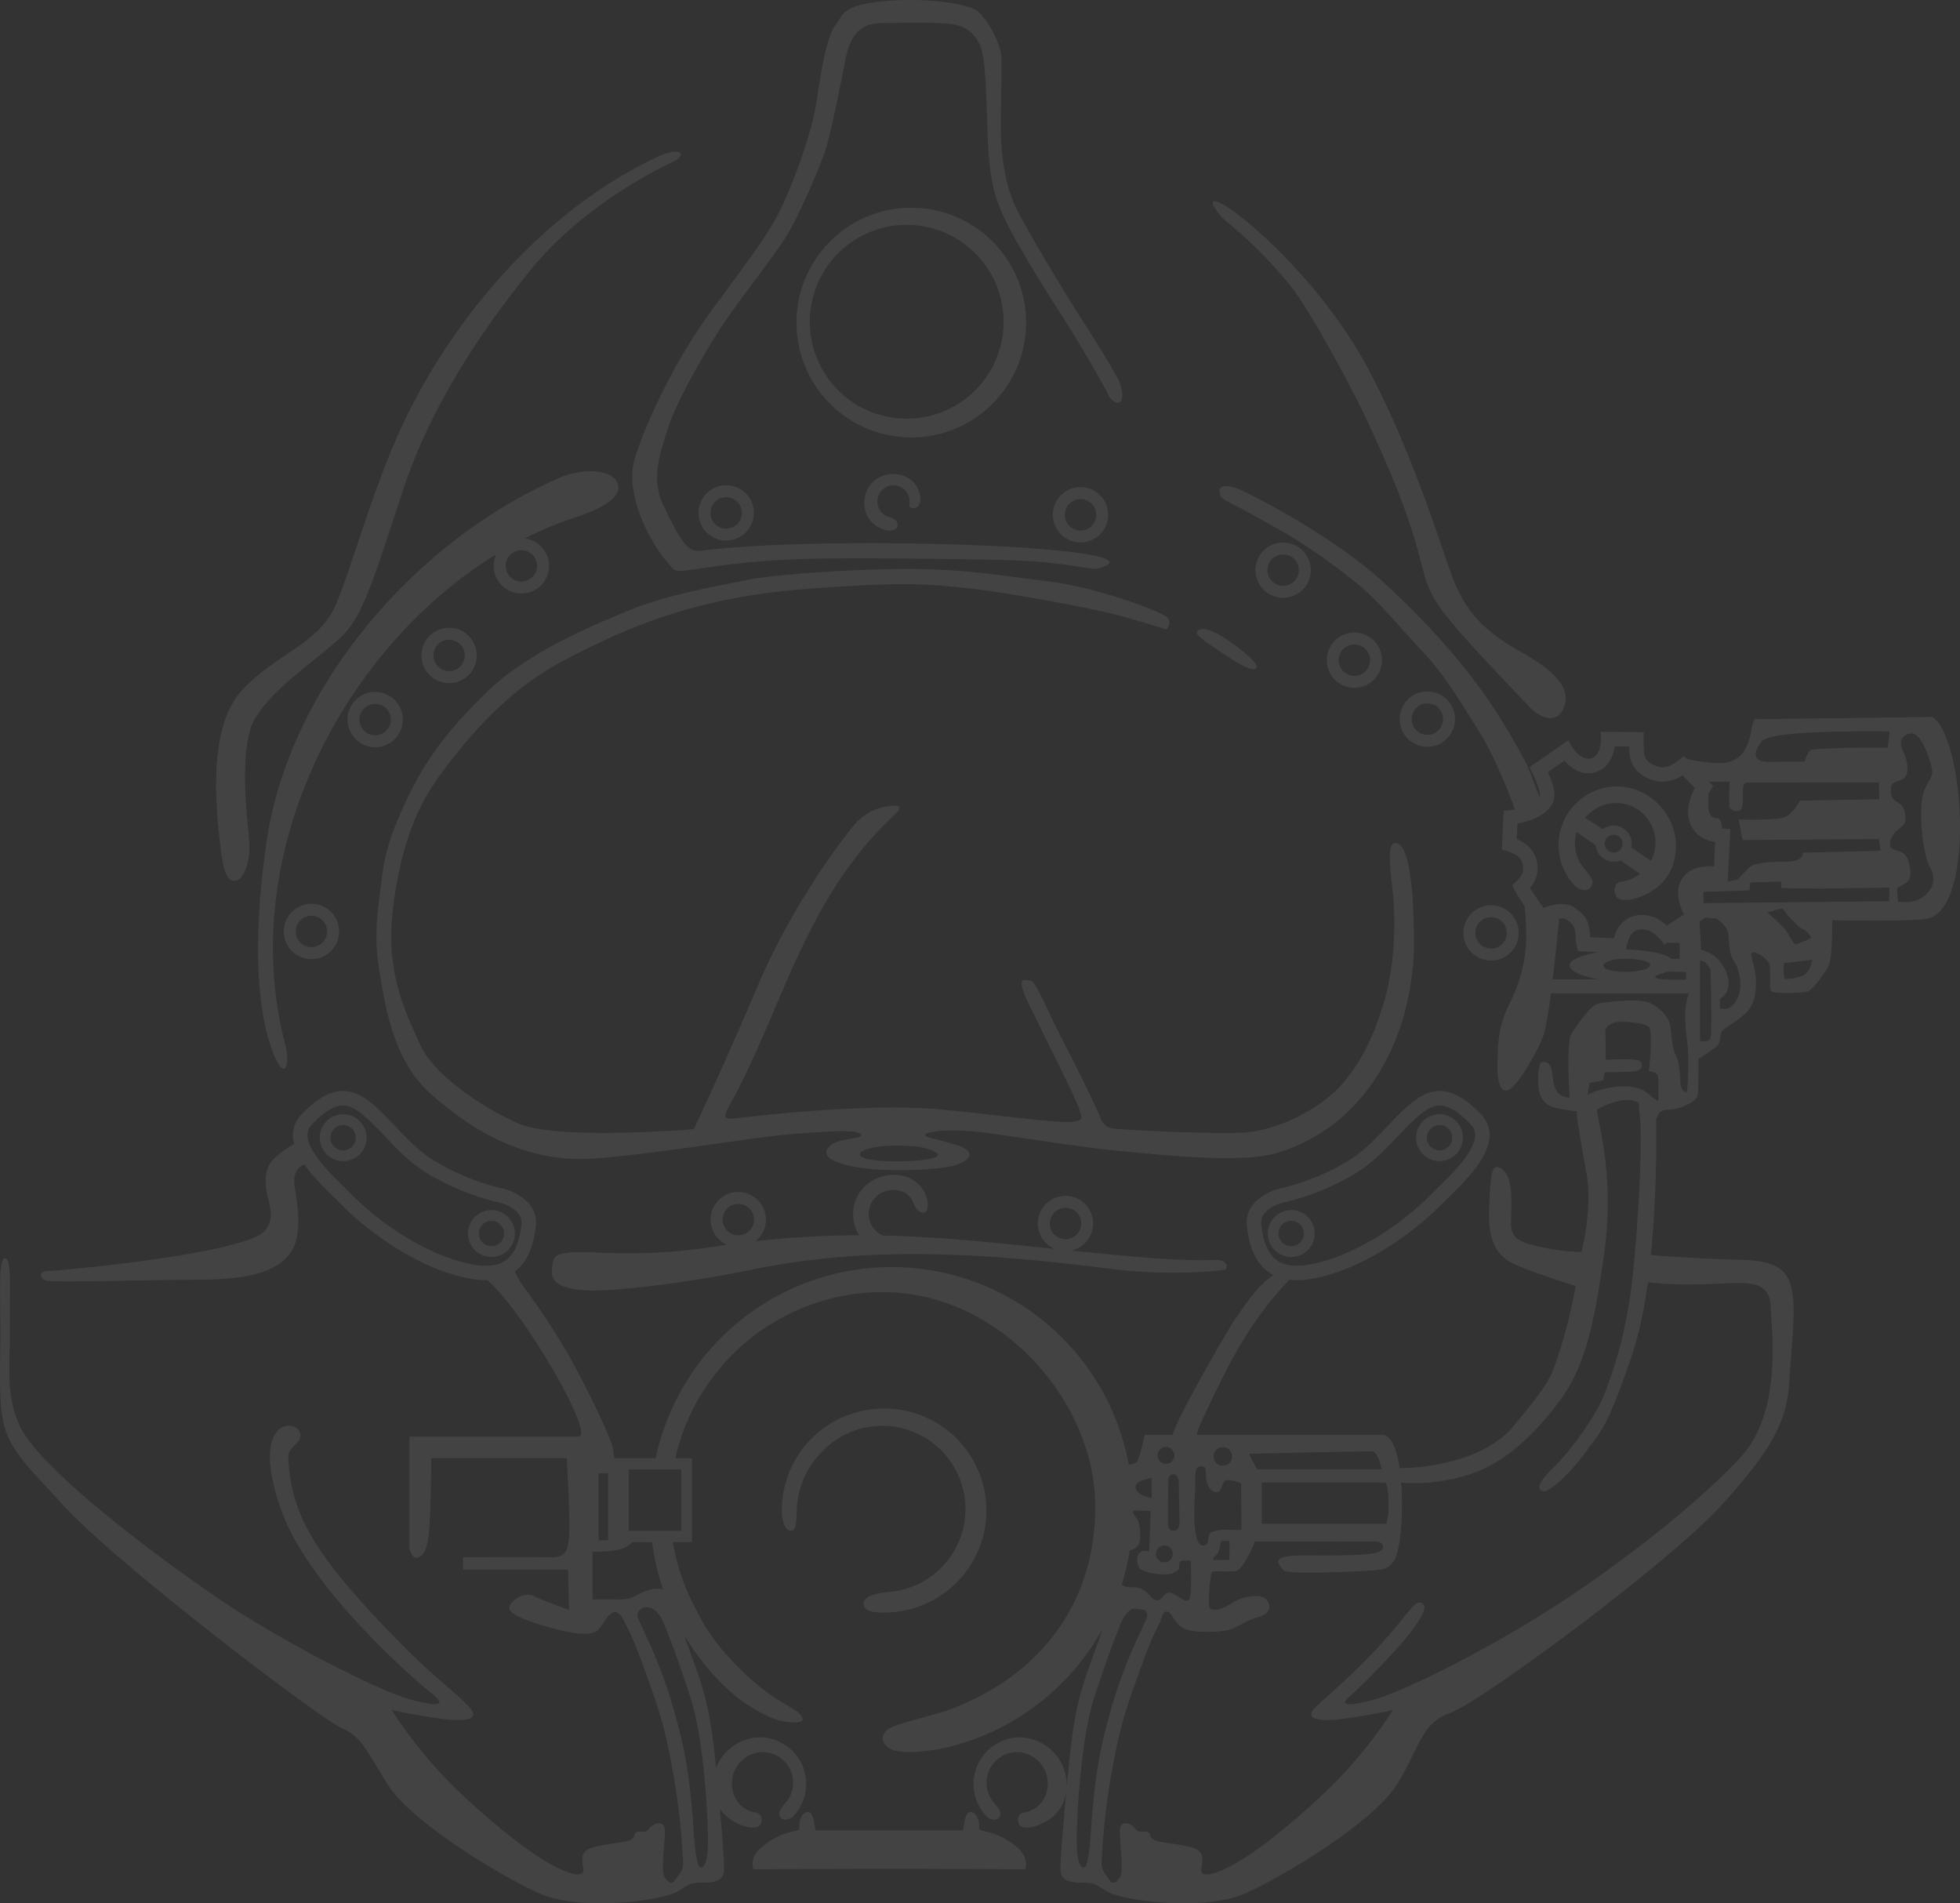 <svg xmlns="http://www.w3.org/2000/svg" viewBox="0 0 554.586 538.478"><rect x="0" y="0" width="554.586" height="538.478" fill="#333333" stroke="none"/><defs><style>.a{fill:#fff;fill-rule:evenodd;opacity:0.08;}</style></defs><path class="a" d="M970.058,349.216a27.418,27.418,0,1,0,27.418,27.418,27.417,27.417,0,0,0-27.418-27.418m1.293-4.84a32.49,32.49,0,1,0,32.49,32.49A32.489,32.489,0,0,0,971.351,344.376ZM963.575,684.1a28.861,28.861,0,0,0-28.859,28.861c0,4.234,1.546,5.924,2.878,5.724,1.365-.207,1.229-3.641,1.347-5.712a24.716,24.716,0,0,1,7.082-16.607A23.542,23.542,0,1,1,965.035,736c-2.144.182-7.947.847-7.1,3.876.552,1.96,3.977,1.94,5.636,1.94a28.861,28.861,0,1,0,0-57.721Zm182.357-198.853c-44.13-46.339-17.574-20.41-45.088-79.569-5.305-11.405-16.577-31.96-21.882-38.856a126.974,126.974,0,0,0-17.771-18.035c-3.049-2.254-7.823-8.885-1.325-5.172s28.71,22.743,41.84,48.338,20.223,50.99,23.539,58.815,7.956,13,16.709,18.168c5.482,3.238,17.017,9.036,14.09,16.742C1154.35,490.137,1150.059,489.578,1145.932,485.246Zm-118.937-88.141c-1.72-3.578-8.42-15.051-13.128-22.345s-13.277-21.07-16.428-27.964-4.144-12.5-4.542-24.7-.663-20.688-2.122-23.738-3.581-5.7-9.415-6.1-13.66-.133-18.168-.133-8.752,1.459-10.477,10.344-4.111,20.688-5.569,25.329-7.294,18.3-11.007,24.4-12.532,16.908-18.1,25.263-13.328,22.345-15.317,28.711-5.437,14.455-1.458,22.544,6.364,13.262,10.343,12.732c35.529-4.738,135.287-1.187,112.456,5.039-1.458.4-10.476-1.99-24.268-2.388s-46.009-.719-57.422-.4c-28.355.8-36.434,4.928-38.458,2.786a44.118,44.118,0,0,1-7.294-10.609c-2.386-4.774-5.569-13.129-3.58-20.29s10.012-26.059,21.681-41.973,16.313-21.88,19.761-29.042,8.819-21.417,10.145-30.7,2.917-18.035,5.3-21.217,1.993-5.605,13.662-6.714,24.266.613,26.918,3.134,6.233,8.884,6.365,12.862-.232,13.958-.165,20.722,1.094,15.615,4.807,22.776,13.328,23.141,18.1,30.568,10.213,16.179,10.875,18.3C1032.519,400.786,1028.716,400.685,1026.995,397.105ZM1142.884,518.61a26.6,26.6,0,0,0,3.279-.849c2.5-.831,5.009-2.174,6.416-4.488,1.5-2.472.411-5.626-.6-8.072-.161-.389-.329-.78-.5-1.17l4.681-3.247c2.2,2.55,5.217,4.311,8.72,3.292,3.472-1.01,5.042-4.053,5.529-7.327l4.093.044c.016.639.04,1.276.078,1.9.274,4.531,3.714,7.08,7.9,7.937a9.84,9.84,0,0,0,7.059-1.689l3.546,3.6a16.3,16.3,0,0,0-1.872,5.671,8.528,8.528,0,0,0,3.476,8.1,10.5,10.5,0,0,0,4.128,1.514l-.336,6.871a14.666,14.666,0,0,0-4.89.478,7.479,7.479,0,0,0-3.3,1.974c-2.735,2.858-2.271,6.85-.779,10.176.146.328.31.663.489,1q-2.43,1.574-4.86,3.151a11.387,11.387,0,0,0-3.895-2.472c-3.891-1.325-7.856-.279-10.028,3.325a11.742,11.742,0,0,0-1.106,2.735l-6.663-.3c-.015-.183-.027-.357-.038-.516-.269-3.938-1.035-5.42-4.182-7.726-2.46-1.8-5.982-1.22-9.02-.082q-.991-1.4-1.954-2.818c-.474-.694-1.237-1.773-1.874-2.793a8.658,8.658,0,0,0,1.8-3.079,8.519,8.519,0,0,0-3.015-9.393,12.263,12.263,0,0,0-2.5-1.335ZM977.691,611.3c-2.653-1.194-4.873-1.525-10.146-1.591-12.852-.162-16.751,5.147,3.051,4.376C974.517,613.933,981.763,613.134,977.691,611.3Zm130.253-87.1c-1.116.283-1.674,2.784-.613,11.4s1.193,21.352-1.989,32.624-7.361,18.9-12.665,24.733-17.506,12.862-28.511,13.128-27.75-.662-32.126-.928-6.034-.232-7.3-3.614c-1.422-3.819-9.945-20.422-12.73-25.992s-5.571-12.466-6.9-12.466-4.775-2.254-.4,6.763,13.527,27.186,14.058,29.308,2.652,3.978-4.111,3.845-21.736-2.351-36-3.593c-18.371-1.6-45.653,1.313-55.058,2.341-4.042.441-6.19,1.08-3.959-2.9,15.226-27.183,21.335-59.233,47.527-83.243.825-.757,1.4-2.037-.326-2.035a15.01,15.01,0,0,0-11.458,5.226c-4.841,5.636-18.5,24.466-27.517,45.817-7.624,18.049-15.247,34.486-17.423,39.139-.4.852-.614,1.308-.614,1.308s-1.011.086-2.754.206c-9.068.63-37.921,2.252-47.041-1.863-10.875-4.907-23.871-13.924-27.584-22.146s-9.947-20.025-7.825-37.929,6.632-29.308,13.394-38.458,17.969-23.405,34.811-32.291,36.27-17.7,67.3-20.223,37.861-1.26,47.277-.332,34.082,5.437,41.641,7.427,14.455,4.243,14.455,4.243,2.122-1.989-.133-3.712-20.024-8.356-33.551-9.947-23.34-3.581-41.242-3.449-38.326,1.858-44.161,3.183-21.02,3.648-32.689,8.422-29.109,12.265-39.983,22.743-17.307,18.9-22.214,28.976-7.028,16.179-7.956,24-2.454,15.449-.863,25.4,3.78,26.323,14.919,36,26.325,19.826,47.277,17.969,42.238-5.769,54.7-6.829,16.2-.831,17.522-.7c1.012.1,4.425,1.16-.548,1.956s-5.833,1.576-6.8,2.685-1.391,3.68,7.626,5.338,24.5.895,28.81-.6c3.9-1.35,5.57-3.812.1-5.537s-9.184-2.155-9.051-2.95,6.6-1.956,17.139-.564,28.745,4.409,39.751,5.338,32.956,3.514,43.3.2c27.519-8.82,39.393-37.2,38.06-64.186C1113.437,545.555,1113.322,522.837,1107.944,524.2Zm21.681,79.531a4.24,4.24,0,0,1,1.265,2.567c.494,5.478-9.128,13.795-12.617,17.361-8.5,8.682-21.954,17.409-34.03,19.66-9.559,1.782-12.912-2.659-13.885-11.416-.367-3.314,3.5-5.394,6.193-6.053a71.065,71.065,0,0,0,20.508-8.3,41.043,41.043,0,0,0,6.22-4.727c3.371-3.053,6.292-6.476,9.532-9.64,1.819-1.774,4.52-4.244,7.1-4.736C1123.563,597.752,1127.377,601.346,1129.625,603.73ZM1078.857,631a3.581,3.581,0,1,0,3.582,3.581A3.581,3.581,0,0,0,1078.857,631Zm0-3.049a6.63,6.63,0,1,0,6.63,6.63A6.631,6.631,0,0,0,1078.857,627.946Zm41.958-24.056a3.582,3.582,0,1,0,3.582,3.582A3.582,3.582,0,0,0,1120.815,603.89Zm0-3.047a6.629,6.629,0,1,0,6.629,6.629A6.628,6.628,0,0,0,1120.815,600.843ZM801.793,603.73a4.236,4.236,0,0,0-1.266,2.567c-.494,5.478,9.128,13.795,12.617,17.361,8.5,8.682,21.955,17.409,34.03,19.66,9.559,1.782,12.912-2.659,13.885-11.416.368-3.314-3.5-5.394-6.193-6.053a71.076,71.076,0,0,1-20.508-8.3,41.085,41.085,0,0,1-6.219-4.727c-3.371-3.053-6.292-6.476-9.533-9.64-1.819-1.774-4.519-4.244-7.1-4.736C807.855,597.752,804.04,601.346,801.793,603.73ZM852.559,631a3.581,3.581,0,1,1-3.58,3.581A3.582,3.582,0,0,1,852.559,631Zm0-3.049a6.63,6.63,0,1,1-6.629,6.63A6.63,6.63,0,0,1,852.559,627.946ZM810.6,603.89a3.582,3.582,0,1,1-3.582,3.582A3.582,3.582,0,0,1,810.6,603.89Zm0-3.047a6.629,6.629,0,1,1-6.629,6.629A6.628,6.628,0,0,1,810.6,600.843Zm434.53-93.9.133,4.774-22.412.4s-1.857,3.316-3.979,4.509-13.393.795-13.393.795l1.06,5.836,38.591-.265.531,3.314-22.014.531s.265,2.52-4.509,2.52-9.416.4-10.609,1.591-3.316,3.448-3.316,3.448l-2.845.624.729-14.852s-1.049-.04-2.3-.189c0,0-.229-2.691-1.091-2.822s-3.183.2-2.851-5.04c.053-.839.095-1.545.127-2.141a18.139,18.139,0,0,1,1.3-1.975l-1.2-1.22,5.8-.034s-.265,6.63.066,7.359,3.249,2.055,3.58-.6-.4-6.432,1.194-6.5S1245.132,506.943,1245.132,506.943Zm2.561-9.813c0-.465.456-4.608.456-4.608-4.579.039-33.822-.541-36.27,2.917-1.173,1.657-3.924,5.771,2.454,5.7s9.813-.066,9.813-.066.8-3.183,2.121-3.382,8.853-.563,12.566-.563Zm11.96,33.882c-2.291-3.887-3.514-17.439-1.657-21.815s2.917-3.713,1.724-7.825-3.183-7.956-4.907-8.221-4.641,1.193-2.918,4.774,1.989,7.559-.53,8.354-3.05,1.195-2.785,3.847,3.315,2.253,3.846,5.038.265,3.581-1.856,5.173-2.653,4.11-2.122,4.907,1.193.662,3.315,1.591,2.785,6.233,1.857,7.692-3.316,1.856-3.316,2.651.266,3.582.266,3.582c1.93-.017,3.487.331,5.632-.629C1259.608,538.607,1261.944,534.9,1259.653,531.012ZM1248,540.578l.133-3.847-19.759.266-10.875-.133v-1.857l-8.752.266-.223,2.232-13.038.42v3.183Zm-80.777,17.92c-.618,2.965,13.614,2.472,13.176.023C1180.046,556.564,1168.678,556.03,1167.222,558.5Zm12.847,30.12s1.226-11.239,0-12.466-7.361-1.658-9.085-1.393-3.315,1.327-3.249,2.719.132,7.957.132,7.957,8.555-.5,9.582.332,1.227,2.784-2.022,2.984-7.89.2-7.89.2l-.465,2.322-3.78.729s-.563,2.784-.563,3.249,1.061-1.127,6.862-2.023,8.952.564,10.61,2.089a6.848,6.848,0,0,0,2.52,1.724s.2-6.5-.2-7.294S1180.069,588.618,1180.069,588.618Zm17.438-28.578a4.883,4.883,0,0,0-1.79-2.321c-1.194-.663-1.194-.266-1.194-.266v22.611s2.32.6,2.918-.663S1197.507,560.04,1197.507,560.04Zm1.613-14.613c1.4.987,3.246,2.6,3.41,4.318.265,2.785.265,6.034,1.525,7.626s2.32,5.9,1.724,8.686-2.387,4.84-3.713,4.907a8.122,8.122,0,0,1-1.924-.067v-2.718c3.556-2.014,2.778-6.484.8-9.416a9.552,9.552,0,0,0-6.1-4.443l-.44-7.966C1197.055,544.628,1194.543,545.365,1199.12,545.427Zm27.18,11.712s-.6,3.115-2.055,4.111-4.509,1.326-5.437,1.326-.53-4.509-.53-4.509C1219.689,558.036,1226.1,557.087,1226.3,557.139Zm-.33-6.167a26.765,26.765,0,0,1-4.377,1.789c-.729,0-2.188-3.513-3.448-4.774s-4.515-4.239-4.515-4.239c.627-.185,1.247-.381,1.879-.585a14.382,14.382,0,0,1,2.436-.512c1.086,1.643,4.108,5.092,5.637,5.8A4.619,4.619,0,0,1,1225.97,550.972Zm-40.71,9.538c-2.939,1.015-4.32,1.281-2.888,1.867,1.459.6,8.223.331,8.223.331l-.067-2.122-2.936-.076Zm-11.666-6.333c4.071.177,9.839.773,12.16,2.232q.254.16.476.32c.06.043.117.085.172.128h2.352v-4.476l-3.513-.084-.807.524c-.536-.742-2.532-3.272-4.5-3.942-2.317-.788-4.155-.181-5.21,1.566A14.112,14.112,0,0,0,1173.594,554.177Zm-20.755,8.487c2.843.043,13.023-.022,13.023-.022-5.233-.714-13.183-3.937-4.111-6.7,1.157-.351,2.454-.7,3.824-.986l-5.576-.248a16.818,16.818,0,0,1-.662-4.177c-.2-2.918-.531-3.249-2.52-4.707a3.052,3.052,0,0,0-2.15-.338C1154.666,545.5,1153.877,554.1,1152.839,562.664ZM1042.953,722.828a2.387,2.387,0,1,0,2.388,2.386A2.385,2.385,0,0,0,1042.953,722.828Zm4.3-6.264s-.132,2.122-1.525,2.122-1.657-.862-1.724-2.122.067-11.072.067-12.068.417-1.763,1.411-1.778c1.1-.017,1.514,1.031,1.544,1.957C1047.039,705.164,1047.244,715.019,1047.252,716.564Zm17.505,1.857-.067-13.129s-3.579-1.591-4.641-.663-.663,3.183-2.453,3.117-2.718-2.388-2.851-4.243.2-3.031-1.061-3.051c-1.576-.027-2.122.266-1.989,5.636.04,1.648-1.511,17.7,2.585,16.709,2.013-.487.266-2.984,2.189-3.779s3.978-.6,5.636-.6Zm-3.411,8.459s-2.006.138-3.978.088c-1.545-.038.132-1.249.662-1.846s.954-3.556.954-3.556h2.428Zm-1.848-31.835a2.619,2.619,0,1,0,2.619,2.618A2.619,2.619,0,0,0,1059.5,695.045Zm-16.081-.067a2.387,2.387,0,1,0,2.387,2.387A2.387,2.387,0,0,0,1043.417,694.978Zm-4.035,8.81v5.636C1034.243,708.515,1032.4,704.741,1039.382,703.788Zm65.059-2.507h-35.275l-2.253-4.376s33.152-.8,34.877-.663S1104.441,701.281,1104.441,701.281Zm.963,3.746h-34.878V716.7h35.248C1106.909,713.339,1106.388,705.134,1105.4,705.027ZM1020.358,813.9c-1.087.319-2.033-1.507-2.169-6.127-.2-6.763,1.08-29.971,4.871-41.708s6.665-19.1,7.858-21.749a7.246,7.246,0,0,1,2.9-3.542,14.146,14.146,0,0,1,3.741.422,2.171,2.171,0,0,1,.353,2.325c-1.362,3.249-5.9,11.7-9.613,24.2-4.186,14.114-4.874,21.749-5.8,31.563C1022.284,801.527,1021.858,813.454,1020.358,813.9Zm21.608-69.8a5.258,5.258,0,0,0-.156-.506A.754.754,0,0,1,1041.966,744.091Zm137.855-95.723c22.323,2.593,34.474-4.513,34.735,7.457.133,6.1,3.513,29.241-8.82,42.37s-34.347,30.5-54.5,43.232-42.17,23.34-49.6,25.2-9.349,1.392-5.768-1.525c1.478-1.205,26.892-25.536,19.229-26.125-1.724-.133-4.641,5.3-12.864,13.924s-14.588,13.659-16.841,16.046-.586,4.29,9.984,2.675,12.294-2.277,12.294-2.277a127.871,127.871,0,0,1-19.1,23.208c-11.538,10.874-20.025,17.107-25.33,20.157s-9.812,4.243-9.812,2.123,1.59-5.305-2.52-6.5-9.681-1.459-11.007-2.255-.531-1.988-1.989-2.254-1.857.663-3.316-1.06-4.111-1.99-4.244.53,1.194,11.538.133,13.262-2.122,2.254-2.918,1.06-2.387-2.652-2.387-4.907a200.436,200.436,0,0,1,2.719-24.865c1.857-10.211,2.917-14.852,5.967-23.605S1039.033,749.9,1040.5,747l1.467-2.907c.664-3.175,1.856-2.909,2.782-1.849s1.592,3.183,4.113,4.243,8.486.929,11.536.4,4.642-2.52,9.283-3.846,2.918-4.907,1.194-5.57-5.57-.4-8.62,1.592-5.172,2.254-6.233,1.724,0-9.284.265-10.213,4.907,0,7.029-.529,5.3-8.355,5.3-8.355,30.368.133,33.551,0,3.348,2.188,1.492,2.983-8.687,1.1-20.224.963-7.924,2.552-6.862,4.144,25.461.132,25.461.132v.014a3.638,3.638,0,0,1,.377-.084c1.69-.264,3.514.067,5.4-2.453,1.9-2.536,2.864-13.267,2.153-22.334a50.388,50.388,0,0,0,18.475-2.047c10.874-3.183,19.759-12.068,26.656-21.484s9.482-21.417,12.134-39.983a104.982,104.982,0,0,0-1.193-37.928,27.078,27.078,0,0,1-.642-4.141,23.535,23.535,0,0,1,6.048-2.364,8.092,8.092,0,0,1,5.768.493c.046.825.145,2.264.362,4.685.425,4.72.133,20.423-1.724,40.713s-6.166,30.966-8.287,36.8-9.416,16.046-14.455,20.953-4.642,6.366-2.918,6.764,8.488-5.968,12.2-11.406,5.371-4.841,13.063-27.65a104.983,104.983,0,0,0,3.943-17.635ZM911.629,813.9c1.088.319,2.032-1.507,2.168-6.127.2-6.763-1.08-29.971-4.871-41.708s-6.664-19.1-7.858-21.749c-2.942-6.539-8.246-3.78-7-.8,1.364,3.249,5.906,11.7,9.615,24.2,4.187,14.114,4.873,21.749,5.8,31.563C909.7,801.527,910.128,813.454,911.629,813.9Zm90.528-36.777a13.195,13.195,0,0,0-9.331,22.525c1.577,1.142,3.065,1.047,3.661-.412.587-1.432-1.713-3.413-2.452-4.553v0a8.67,8.67,0,0,1,7.277-13.381,8.865,8.865,0,0,1,8.669,8.669c0,4.493-2.588,7.608-6.549,8.409-1.659.189-2.154,1.522-1.752,2.954.526,1.872,3.45,1.256,4.065,1.1,5.628-1.506,9.608-5.42,9.608-12.116A13.591,13.591,0,0,0,1002.157,777.118Zm1.435,37.314s1.236-3.315-2.336-6.233a20.646,20.646,0,0,0-9.343-4.574c-2.059-.266-1.03-1.062-1.51-2.918s-1.581-2.653-2.542-2.453-1.374,2.187-1.649,3.911-.412,1.26-1.648,1.26h-38.88c-1.236,0-1.374.465-1.649-1.26s-.685-3.712-1.647-3.911-2.061.6-2.542,2.453.549,2.652-1.512,2.918a20.658,20.658,0,0,0-9.342,4.574c-3.571,2.918-2.336,6.233-2.336,6.233l38.468-.133ZM906.251,701.338H891.4v17.373h14.853ZM1030.91,733.8a69.131,69.131,0,0,0,2.286-9.617,3.348,3.348,0,0,0,2.369-1.406c.929-1.326.6-6.365-.331-7.493a7.785,7.785,0,0,1-1.135-1.684c0-.189.006-.38.006-.569h0a40.451,40.451,0,0,1,4.972.067l-.4,11.4a6.134,6.134,0,0,0-1.176-.116c-2.175-.1-2.817,2.536-1.789,4.487l.114.205c.929,1.658,7.825,2.52,9.748,1.525s1.525-1.392,1.592-2.321.464-1.259,1.856-1.193l1.393.067s.529,10.277-.6,11.138-3.249-1.657-5.106-2.054-2.32,2.056-3.712,2.121-2.189-1.723-3.581-2.719-2.453-.993-4.31-.993a3.185,3.185,0,0,1-1.751-.447v0A2.015,2.015,0,0,1,1030.91,733.8ZM885.563,721.363H882.91V702.4h2.653ZM901.11,735.2a8.481,8.481,0,0,0-4.441.388c-3.912,1.326-3.581,2.585-8.619,2.519s-6.9,0-6.9,0V724.579s7.393.232,9.781-1.492l1.652-1.193h5.445A68.89,68.89,0,0,0,901.11,735.2Zm177.211-87.529c-11.393,12.1-16.747,22.788-24.322,39a31.265,31.265,0,0,0-1.929,4.863h52.548c2.552,0,4.124,4.15,4.926,9.646l0-.228s22.212.332,32.424-12.134,10.211-12.863,13-21.484a148.788,148.788,0,0,0,4.376-17.9s-17.107-5.3-19.759-7.559-5.106-5.106-4.708-14.786.663-12.6,3.448-10.875,2.917,6.763,2.784,12.333-.662,7.558,6.5,9.415A59.589,59.589,0,0,0,1161,639.814s3.183-12.466,1.459-21.882-2.862-16.576-2.785-17.239c.016-.135.042-.372.073-.664-3.15-.369-7.108-1.014-8.125-1.8a6.478,6.478,0,0,1-2.786-5.238c-.265-2.652.034-6.332.7-6.731s2.918-.663,3.25,3.449,1.525,5.437,2.917,5.967a6.527,6.527,0,0,0,1.924.531s-1-15.914.464-18.035,5.238-8.091,7.559-8.621,11.669-1.525,14.52-.266,5.569,3.913,5.968,6.7.5,6.133,1.492,7.99,1.26,5.636,1.327,7.758,1.656,3.779,1.922,2.254a70.609,70.609,0,0,0,.265-10.675c-.2-3.912-.878-6.961-.8-10.609a19.507,19.507,0,0,1,1.02-6.084h-38.969l-.03-.136a103.066,103.066,0,0,1-1.954,11.464c-.834,3.008-5.859,12.483-9.237,15.441-2.482,2.171-4.069-.474-3.959-6.357.1-5.437.066-10.808,3.382-17.438a43.159,43.159,0,0,0,4.774-18.433,85.786,85.786,0,0,0-.517-9.278c-1.9-2.8-3.691-5.659-3.315-6,.764-.7,2.3-1.96,2.763-3.379a4.42,4.42,0,0,0-1.514-4.819,14.681,14.681,0,0,0-4.348-1.7l.53-10.974a28.5,28.5,0,0,0,3.18-.443c-1.468-4.039-5.6-14.83-10.467-22.558-6.1-9.681-9.847-15.947-15.881-22.312s-11.5-13.294-17.671-18.466a168.033,168.033,0,0,0-21.052-14.887c-5.636-3.182-12.93-7.227-15.251-8.354-2.816-1.368-3.229-2.217-3.281-3.481s1.624-2.62,8.122.695,25.993,13.527,39.519,26.258,20.058,20.72,26.557,29.474a177.166,177.166,0,0,1,12.7,20.853l1.294,3.084,2.356,6.275c.937-1.54-2.826-8.471-2.826-8.471l11.039-7.659c3.654,7.93,10.138,6.646,9.1-2.4l12.2.133s-.066,3.513.067,5.7,1.724,3.581,4.642,4.177,6.564-3.183,6.564-3.183l.793.806a41.564,41.564,0,0,0,8.335,1.206c11.416.8,9.241-12,11.19-12.38l50.077-.643c8.916,5.847,12.123,52.456-.746,56.912-2.8.969-20.906.72-27.587.594,0,3.737-.123,10.811-.941,12.641-1.127,2.521-4.821,7.144-5.9,7.494-1.233.4-9.814.861-10.476-.133s.2-6.631-.664-7.957-2.984-2.917-4.243-2.984-.4,1.79.265,4.974.8,9.083-2.388,12.134-5.768,3.978-6.763,5.171-.066,3.316-1.989,4.707-4.774,3.183-4.774,3.183.066,9.018-.265,10.476-4.311,3.582-7.1,3.781-3.78.464-4.177,2.055c-.064.253-.212.348-.415.329v0a364.925,364.925,0,0,1-1.473,38.879l0-.044,1.956.193c1.956.191,13.528.928,23.738,1.193,9.845.255,12.867,2.9,14.072,8.022,1.391,5.917.073,15.015-.545,25.529-.663,11.272-3.647,18.632-19.03,35.607s-68.694,56.149-77,59.014-8.805,10.343-15.17,20.421-30.568,25.131-42.637,30.568-35.805,1.99-39.651-.662-4.178-2.189-7.758-2.322-5.039-1.193-5.039-3.978.663-11.8,2.387-29.44,3.912-22.611,7.89-33.618c.661-1.825,1.164-3.356,1.576-4.643a68.439,68.439,0,0,1-47.082,34.09c-4.515.525-7.805,1.026-11.231.327s-5.03-3.537-2.8-5.8c1.852-1.878,13.738-4.216,18.5-6.1,22.7-8.678,40.588-27.555,40.588-57.258s-26.94-60.638-60.174-60.638a60.293,60.293,0,0,0-58.64,47h4.7v23.738h-5.407a60.582,60.582,0,0,0,6.674,19.239c0,.01.006.018.01.026,3.637,7.9,10.712,15.62,17.03,20.924s10.79,6.763,12.238,8.488,1.184,2.784-4.211,2.122c-5.225-.642-12.947-6.366-13.434-6.73a69.079,69.079,0,0,1-15.089-17.725c.295.883.629,1.857,1.019,2.936,3.979,11.007,6.166,15.98,7.89,33.618l.1.994a13.58,13.58,0,0,1,12.307-8.668,13.195,13.195,0,0,1,9.33,22.525c-1.577,1.142-3.064,1.047-3.661-.412-.586-1.432,1.713-3.413,2.453-4.553l0,0h0a8.67,8.67,0,0,0-7.278-13.381,8.865,8.865,0,0,0-8.669,8.669c0,4.493,2.589,7.608,6.549,8.409,1.66.189,2.155,1.522,1.753,2.954-.526,1.872-3.451,1.256-4.066,1.1a12.916,12.916,0,0,1-7.632-5.061c.854,9.523,1.2,14.84,1.2,16.864,0,2.785-1.459,3.845-5.04,3.978s-3.911-.331-7.757,2.322-27.584,6.1-39.652.662-36.27-20.489-42.635-30.568-7.295-13.526-13.262-16.178-63.522-46.282-78.9-63.257c-7.645-8.436-13.844-14.051-16.093-21.029-2.02-6.266-1.53-14.914-1.457-25.661.089-12.873-.678-22.811,1.326-22.9s1.2,9.4,1.338,22.249c.084,7.327-1.251,16.353,2.819,25.142,6.476,13.99,48.9,44.369,61.665,52.431,20.157,12.731,42.17,23.34,49.6,25.2s9.349,1.392,5.769-1.525c-13.489-10.991-35.882-33.4-42.48-50.834-10.944-28.915,5.468-27.654,4.858-22.221-.236,2.1-3.479,3.077-3.414,5.718a45.872,45.872,0,0,0,5.727,21.028c4.662,8.545,12.828,18.43,27.353,33.048,8.786,8.841,15.117,13.194,18.433,17.106,2.122,2.5.585,4.29-9.986,2.675s-12.294-2.277-12.294-2.277a127.9,127.9,0,0,0,19.1,23.208c11.537,10.874,20.025,17.107,25.329,20.157s9.814,4.243,9.814,2.123-1.591-5.305,2.519-6.5,9.681-1.459,11.007-2.255.531-1.988,1.989-2.254,1.857.663,3.316-1.06,4.111-1.99,4.243.53-1.193,11.538-.132,13.262,2.122,2.254,2.917,1.06,2.387-2.652,2.387-4.907a200.368,200.368,0,0,0-2.718-24.865c-1.856-10.211-2.918-14.852-5.968-23.605S892.953,749.9,891.488,747l-1.451-2.876,0-.007,0,0,0,0,0,0V744.1h0v0h0c-2.794-5.537-4.938-.3-7.111,2.469-2.607,3.318-15.714-.862-20.422-2.653s-5.835-3.05-4.178-4.907,4.178-2.918,6.5-1.723,9.681,3.779,9.681,3.779l-.266-11.405H844.519V726.2s19.163-.2,24.334,0,5.272-2.222,5.67-6.067-.663-22.015-.663-22.015H835.534s-.066,11.472-.4,17.439-.8,9.35-2.984,10.543-2.819-2.751-2.819-2.751v-31.3h48.007c4.5-.578-15.994-35.974-25.976-44.27a24.332,24.332,0,0,1-4.94-.446c-15.649-2.918-30.1-14.588-36.2-20.82-2.471-2.524-7.3-6.753-10.543-11.418l0,0s-3.613.681-2.817,6.117,2.785,14.92-2.255,20.158-14.454,6.3-26.655,6.3-39.784.862-41.508.2-1.99-2.52.266-2.653c9.545-.561,56.033-5.263,61.664-11.338,3.511-3.787.664-8.819.4-12.266s-.132-6.5,3.316-9.151a31.383,31.383,0,0,1,4.685-3.222l0,.006a8.311,8.311,0,0,1,2.04-8.331c16.641-17.648,23.224,4.375,37.662,13.13a66.394,66.394,0,0,0,19.362,7.824c4.219,1.034,9.945,4.509,9.283,10.476-.41,3.691-1.482,9.664-5.94,12.994a22.449,22.449,0,0,0,2.342,4.106,212.2,212.2,0,0,1,11.935,17.9c4.907,8.489,12.665,24.137,13.394,27.85.2,1.024.348,2.03.453,2.951h11.733a68.232,68.232,0,0,1,133.864,1.885,10.229,10.229,0,0,0,2.091-.687c.929-.529,2.387-7.823,2.387-7.823h7.885c1.5-5.158,15.255-29.078,17.516-32.414,5.3-7.824,7.294-9.813,9.681-11.8a8.981,8.981,0,0,1,1.4-.953c-5.839-2.977-7.112-9.9-7.567-14.008-.664-5.967,5.064-9.442,9.282-10.476a66.372,66.372,0,0,0,19.362-7.824c14.439-8.755,21.021-30.778,37.663-13.13,8.075,8.565-6.44,20.523-11.405,25.6-6.1,6.232-20.555,17.9-36.2,20.82a22.1,22.1,0,0,1-6.672.326ZM1170.1,521.762a2.52,2.52,0,1,0,2.519,2.52A2.521,2.521,0,0,0,1170.1,521.762Zm-8.132-4.823,5.061,3.264a5.108,5.108,0,0,1,8.054,5.194l5.579,3.729a11.162,11.162,0,0,0-17.646-13.2A10.992,10.992,0,0,0,1161.97,516.939Zm9.145-8.838a16.6,16.6,0,0,0-11.742,28.346c1.985,1.436,3.857,1.317,4.608-.52.737-1.8-2.156-4.294-3.087-5.729l0,0a10.931,10.931,0,0,1-1.253-9.2l5.378,3.748h0a5.109,5.109,0,0,0,7,4.269l5.523,3.819a11.1,11.1,0,0,1-5.73,2.24c-1.352.564-1.719,1.983-1.3,3.489.662,2.356,4.343,1.581,5.116,1.389,7.083-1.9,12.09-6.822,12.09-15.248S1180.285,508.1,1171.115,508.1ZM840.581,466.6a4.443,4.443,0,1,0,4.443,4.443A4.443,4.443,0,0,0,840.581,466.6Zm0-3.381a7.824,7.824,0,1,0,7.825,7.824A7.824,7.824,0,0,0,840.581,463.223Zm-20.928,21.525a4.443,4.443,0,1,0,4.443,4.443A4.441,4.441,0,0,0,819.653,484.748Zm0-3.382a7.825,7.825,0,1,0,7.825,7.825A7.824,7.824,0,0,0,819.653,481.366Zm-18.031,63.319a4.443,4.443,0,1,0,4.442,4.442A4.443,4.443,0,0,0,801.622,544.685Zm0-3.382a7.825,7.825,0,1,0,7.824,7.824A7.825,7.825,0,0,0,801.622,541.3Zm59.411-100.057a4.443,4.443,0,1,0,4.442,4.443A4.443,4.443,0,0,0,861.033,441.246Zm-7.115,1.186a7.825,7.825,0,1,0,8.069-4.509,103.144,103.144,0,0,1,13-5.509c3.142-1.08,16.3-4.979,12.929-10.675-2.122-3.581-10.078-3.58-16.178-.928-40.138,17.451-76.014,58.323-82.719,102.344-2.542,16.7-4.738,43.984,1.891,60.571,3.318,8.31,4.722,2.845,3.315-2.519C780.227,527.864,810.036,469.33,853.918,442.432Zm222.65.037a4.443,4.443,0,1,0,4.442,4.443A4.443,4.443,0,0,0,1076.568,442.469Zm0-3.382a7.825,7.825,0,1,0,7.824,7.825A7.824,7.824,0,0,0,1076.568,439.087Zm20.158,28.844a4.442,4.442,0,1,0,4.442,4.442A4.443,4.443,0,0,0,1096.726,467.931Zm0-3.381a7.824,7.824,0,1,0,7.824,7.823A7.823,7.823,0,0,0,1096.726,464.55Zm20.646,20.065a4.443,4.443,0,1,0,4.442,4.443A4.443,4.443,0,0,0,1117.372,484.615Zm0-3.382a7.825,7.825,0,1,0,7.824,7.825A7.824,7.824,0,0,0,1117.372,481.233Zm18.035,63.854a4.443,4.443,0,1,0,4.443,4.443A4.443,4.443,0,0,0,1135.407,545.087Zm0-3.381a7.824,7.824,0,1,0,7.824,7.824A7.823,7.823,0,0,0,1135.407,541.706ZM1019.237,426.8a4.443,4.443,0,1,0,4.443,4.442A4.442,4.442,0,0,0,1019.237,426.8Zm0-3.382a7.825,7.825,0,1,0,7.825,7.824A7.824,7.824,0,0,0,1019.237,423.414Zm-100.256,2.851a4.443,4.443,0,1,0,4.442,4.442A4.444,4.444,0,0,0,918.981,426.265Zm0-3.381a7.824,7.824,0,1,0,7.824,7.823A7.825,7.825,0,0,0,918.981,422.884Zm3.424,203.322a4.443,4.443,0,1,0,4.441,4.442A4.443,4.443,0,0,0,922.405,626.206Zm92.589,1.1a4.443,4.443,0,1,0,4.441,4.443A4.443,4.443,0,0,0,1014.994,627.308ZM966.133,419.693a8.09,8.09,0,0,0-8.089,8.089c0,7.88,9.8,9.762,9.45,6.162-.09-.919-.808-1.442-1.687-1.915a4.563,4.563,0,0,1-.714-8.923,1.987,1.987,0,0,1,.868-.218,2.175,2.175,0,0,1,.453.049,4.566,4.566,0,0,1,4.295,5.862c1.229,1.237,2.928.481,3.227-1.6C973.936,422.728,970.6,419.693,966.133,419.693ZM962.52,618.639a11.008,11.008,0,0,0-7.114,13.845,11.754,11.754,0,0,0,1.188,2.593,263.637,263.637,0,0,0-29.3,1.675,7.823,7.823,0,1,0-8.115,1.028q-1.932.273-3.9.574a162.007,162.007,0,0,1-33.022,1.591c-13-.529-12.2,1.062-12.6,5.173s4.706,6.034,15.051,5.5,26.788-2.785,41.641-5.835c34.006-6.983,67.458-4.507,101.383-.2,16.709,2.122,31.933.537,32.524.149s.83-2.95-3.348-2.669c-1.72.117-8.62.266-22.28-.927-6.314-.553-12.3-1.14-18.052-1.727a7.822,7.822,0,1,0-4.7-.481c-17.277-1.783-32.582-3.43-48.589-3.785a6.689,6.689,0,0,1,.665-12.483c3.517-1.128,6.923.126,8.14,3.613.62,1.774,2.343,2.91,3.247,2.229,1.007-.758.972-4.066-.945-6.706C972.329,618.946,968.123,616.839,962.52,618.639Zm89.622-154.031c.1-.763,1.459-2.254,6.5.663,4.074,2.359,10.976,7.764,10.438,9.138-.927,2.357-9.682-4.083-11.134-5.027C1055.291,467.658,1052.042,465.375,1052.142,464.608ZM904.6,331.017c-1.513.8-24.838,11.223-40.752,30.718s-28.975,40.514-36.137,62-10.6,33.831-16.033,40.328-24.56,17.691-27.478,28.3-.251,27.915-.119,32.291-1.406,9.682-3.846,10.078-3.554-2.307-4.483-10.661-3.8-32.213,6.141-43.086c9.146-10,21.319-13.074,26.257-23.5,3.58-7.56,9.747-29.773,17.041-46.746,14.138-32.9,40.85-64.66,73.469-80.365C906.691,326.5,907.366,329.553,904.6,331.017Z" transform="translate(-713.503 -285.598)"/></svg>